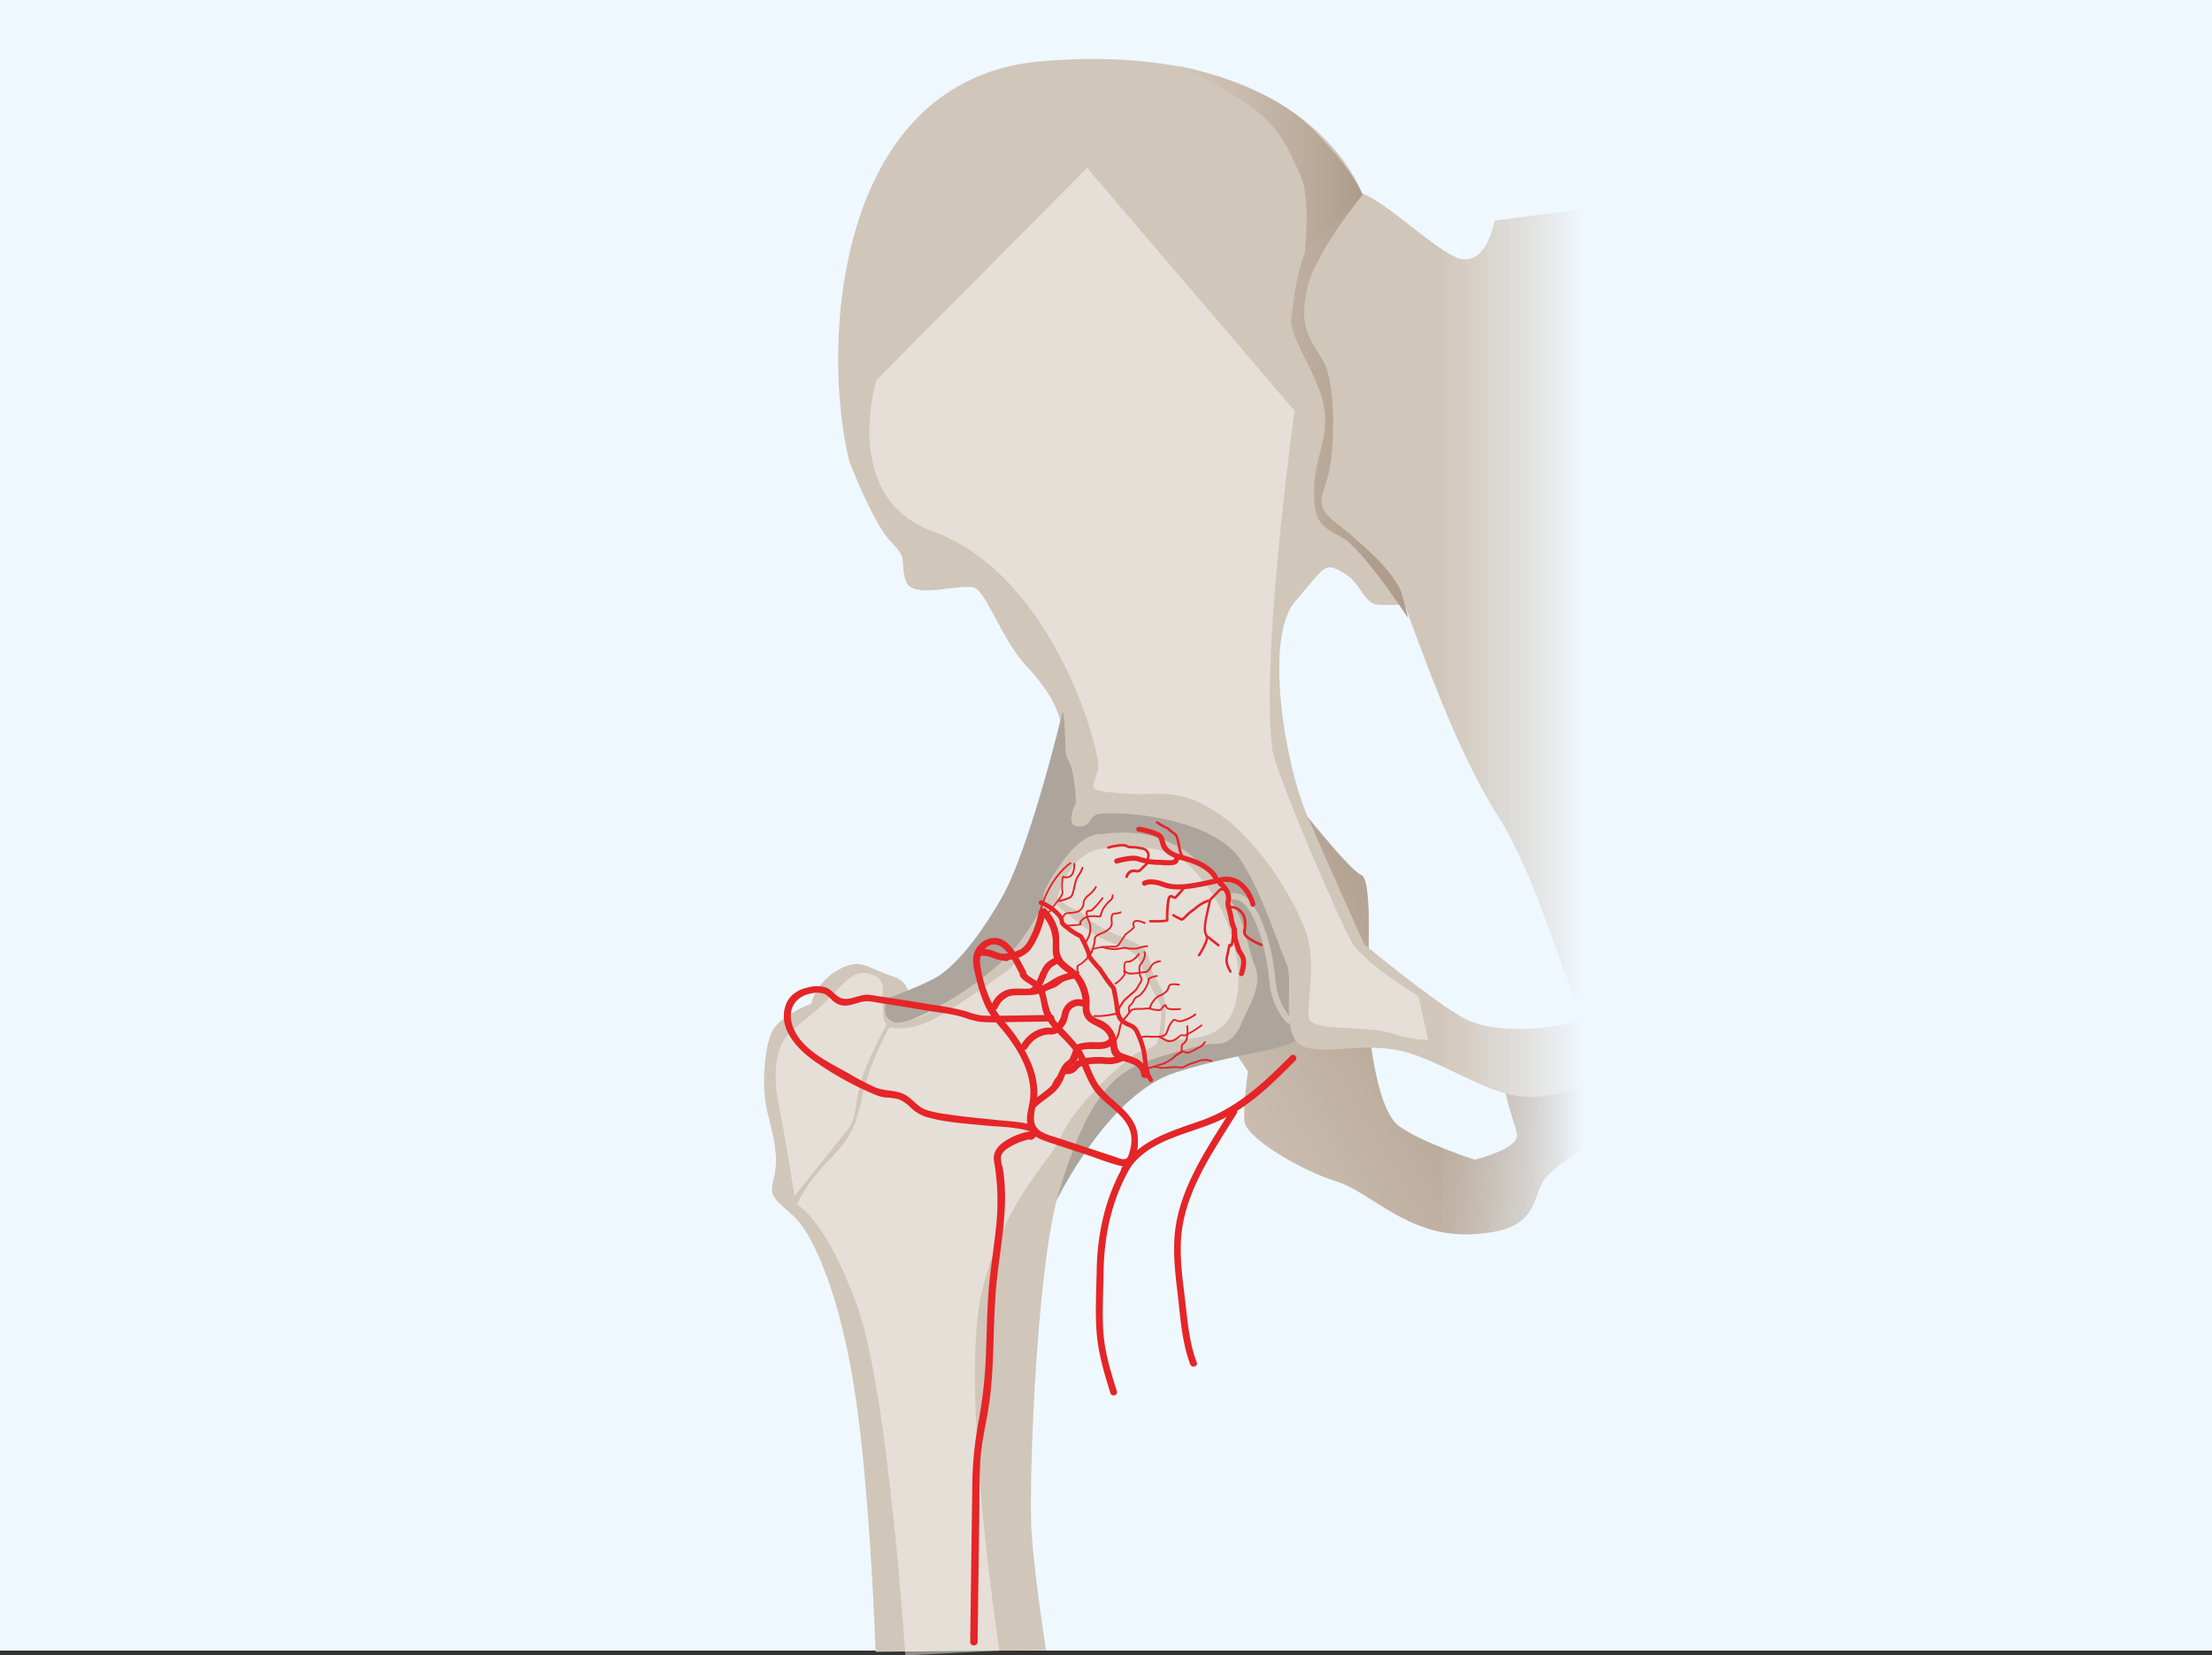 <?xml version="1.0" encoding="UTF-8"?>
<svg xmlns="http://www.w3.org/2000/svg" xmlns:xlink="http://www.w3.org/1999/xlink" viewBox="0 0 569.72 426.49">
  <rect x="0" y="0" width="569.72" height="426.49" fill="#333333" stroke="none"/>
  <defs>
    <style>.cls-1{fill:#eff8ff;}.cls-2{fill:url(#Unbenannter_Verlauf_25);}.cls-3{fill:#ada59c;}.cls-4{fill:#d1c6ba;}.cls-5{fill:url(#Unbenannter_Verlauf_25-2);}.cls-6{fill:url(#Unbenannter_Verlauf_25-3);}.cls-7{fill:#fff;opacity:0.44;}.cls-8{fill:url(#Unbenannter_Verlauf_18);}.cls-9{fill:#e52528;}</style>
    <linearGradient id="Unbenannter_Verlauf_25" x1="292.97" y1="301.78" x2="380.04" y2="250.61" gradientUnits="userSpaceOnUse">
      <stop offset="0" stop-color="#d1c6ba"></stop>
      <stop offset="0.3" stop-color="#cabdb0"></stop>
      <stop offset="0.79" stop-color="#b7a797"></stop>
      <stop offset="0.97" stop-color="#af9d8c"></stop>
    </linearGradient>
    <linearGradient id="Unbenannter_Verlauf_25-2" x1="303.4" y1="42.89" x2="350.94" y2="42.89" xlink:href="#Unbenannter_Verlauf_25"></linearGradient>
    <linearGradient id="Unbenannter_Verlauf_25-3" x1="299.33" y1="104.72" x2="355.48" y2="104.72" xlink:href="#Unbenannter_Verlauf_25"></linearGradient>
    <linearGradient id="Unbenannter_Verlauf_18" x1="367.29" y1="222.08" x2="503.13" y2="222.08" gradientUnits="userSpaceOnUse">
      <stop offset="0" stop-color="#eff8ff" stop-opacity="0"></stop>
      <stop offset="0.03" stop-color="#eff8ff" stop-opacity="0.04"></stop>
      <stop offset="0.07" stop-color="#eff8ff" stop-opacity="0.14"></stop>
      <stop offset="0.12" stop-color="#eff8ff" stop-opacity="0.3"></stop>
      <stop offset="0.19" stop-color="#eff8ff" stop-opacity="0.53"></stop>
      <stop offset="0.26" stop-color="#eff8ff" stop-opacity="0.82"></stop>
      <stop offset="0.3" stop-color="#eff8ff"></stop>
    </linearGradient>
  </defs>
  <g id="Ebene_2" data-name="Ebene 2">
    <g id="Ebene_1-2" data-name="Ebene 1">
      <rect class="cls-1" x="72.24" y="-72.24" width="425.24" height="569.72" transform="translate(497.48 -72.24) rotate(90)"></rect>
      <path class="cls-2" d="M333.85,206.8s13.67,17.4,16.78,18.64,1.55,24.86,1.55,32,2.18,28.27,8.08,32.62,19.58,8.71,19.58,8.71,11.5-2.8,10.88-6.53-5.29-13.67-2.18-17.09,24.24-7.77,26.72-4.66,1.56,13.36.31,18-16.15,11.19-18.64,16.78S394.75,317.42,378.6,318s-25.48-10.87-34.5-13.67-23.3-11.19-23.61-15.54.93-12.74.93-12.74l-5.59-8.39Z"></path>
      <path class="cls-3" d="M265.49,220.78s62.15,44.11,48.89,47.49-13.67-2.53-24,5.49-18.23,23.65-18.23,29.56v5.92s13.26-27.45,30.66-32.95,29-5.49,32.31-9.29-18.95-81.33-18.95-81.33l-38.84-3.11Z"></path>
      <path class="cls-4" d="M418.47,121.45l-1.24-68.78-32.32,4.15s-1.65,10.77-8.28,9.94-26.1-22-29.83-16.57-12,14.08-13.67,22.37S331.47,90.79,335.61,97s2.49,15.32,2.07,24.85-.83,15.75,5.39,19.06,15.74,7.05,19.47,17,12.85,36,23.2,52.2S403.14,254,406,257.34c2.07,2.37,8.76,2.2,12.43,1.91Z"></path>
      <path class="cls-4" d="M273.26,223.89s-10.57,21.85-25.48,31.8-14.09,6.21-14.09,6.21,2.9-8.28-3.73-10.36-8.28-5-14.08-1.65a14.85,14.85,0,0,0-7,8.7s-8.7,3.31-10.36,7.87-2.48,13.67-.82,20.3,2.9,11.6,1.65,16.57-.41,5,5,9.95,12.43,21.54,16.16,47.64,5,64.63,5,64.63l43.92-.41s-2.9-18.23-3.73-30.24,1.25-68.78,7.05-87.84,11.6-29.83,22.37-33.56a138.75,138.75,0,0,1,19.37-5.23S307.44,258.17,300,254s-7.25-5.18-18-9.32S273.26,223.89,273.26,223.89Z"></path>
      <path class="cls-4" d="M350.94,50.19S337.58,9.83,268.08,15.8c-53,4.56-56.76,73.33-49.3,103.16,0,0,6.21,16.16,10.77,20.72s2.07,4.56,3.73,9.94,15.33,0,18.23,2.07,7,13.68,12.84,19.89,9.11,12,9.53,18.65,2,4.66,2.8,11.29.2,5.8.2,5.8-2.61,5.42.73,5.59c4.14.21,2.07-3.11,6.42-3.32,11.36-.54,30,2.9,35.84,12.43s9.42,21.7,11.49,26.26-2,19.42,4.67,21.49,17.4-2.07,28.58,2.08,20.3,10.77,29.42,10.77,22.37-5.8,22.37-5.8l-.83-11.19s-2.9-4.14-9.11-2.49-21.13,3.73-29.42-.82-25.68-19.06-25.68-19.06-8.29-18.23-14.51-32.73-11.18-46.41-3.31-55.52S341,144.65,346,147.55s5,8.29,9.53,8.29H363s-8.29-10.36-14.09-15.75-9.94-3.73-9.12-12.84,2.9-14.5,0-26.93-8.7-12-6.62-22.79,7.45-17,12.42-21.54S350.94,50.19,350.94,50.19Z"></path>
      <path class="cls-5" d="M335.72,68.83s2.17-17.09-.63-23.3-4.66-11.19-10.87-16.47S303.4,16.94,303.4,16.94s22.68,4.35,34.18,15.85,13.36,17.4,13.36,17.4Z"></path>
      <path class="cls-6" d="M350.94,50.19s-12.12,14.6-14.29,24.24.62,12.74,4,18.33,3.1,20.51,1.86,27.65-4.66,9.33,1.24,14,15.85,13,17.41,18.95l1.55,5.91s-11.81-18-17.09-20.82-7.46-3.84-7.15-12.64,4-13.15,2.49-21.23-8.91-17.72-8.39-22.38,1.86-17.71,6.21-20.82S350.94,50.19,350.94,50.19Z"></path>
      <path class="cls-3" d="M228.68,257.16s-2.48,4.65,1.52,6.19,23.44-9.68,31.56-19.57,13.38-24.62,13.12-34.72-.61-28.17-1.31-25.26-8.7,35.65-15.67,47.66-12,16.88-15.31,19.39S228.68,257.16,228.68,257.16Z"></path>
      <path class="cls-4" d="M283.82,214.88s-4.56-1-10.51,7.56-6,9.68-1.83,19,18.44,10.24,25.44,15.45,7,10.26,13.31,11.75,8.34-2.13,9.74-5.49,5.28-9.14,3.32-14.08c-2.89-7.26-1.88-11.79-8.54-20.2-7.08-8.93-10.34-10.82-16.63-13.05S283.82,214.88,283.82,214.88Z"></path>
      <path class="cls-4" d="M331.88,263.86c-.17-.15-4.3-3.72-4.94-11.11-.57-6.57-2.73-15.47-6.13-19.49-2.88-3.39-7-.32-7.13-.19l-1-1.27c1.87-1.45,6.24-3.23,9.33.43,3.65,4.3,5.9,13.34,6.51,20.38.58,6.7,4.34,10,4.38,10Z"></path>
      <path class="cls-7" d="M272.33,231.35s2.79-11.81,11.8-12.74,16.78-.31,21.44,3.72a41.16,41.16,0,0,1,11.5,18.34c1.87,6.83,2.49,11.5,1.24,17.4s-5,8.08-9,9-9.63,1.24-9.63,0,1.55-8.7-.93-13-1.87-3.73-2.8-7.15-3.42-4-9.32-6.52-8.39-5.91-9.94-6.22S272.33,231.35,272.33,231.35Z"></path>
      <path class="cls-7" d="M271.5,232.59s-6.43,13.46-12.23,17.61-14.5,10.36-20.3,13.05-9.84,1.34-9.84,1.34-5.28,9-7.14,18.34-5,12.43-9.33,16.78a46.85,46.85,0,0,0-7.45,10.56s7.45,3.73,15.53,26.1,12.43,90.12,12.43,90.12l24.24-1.25s-10.56-69-4.35-93.22,17.4-32.31,20.51-39.77,17.61-20.72,20.09-21.34a13,13,0,0,0,4.35-2.07s2.07-8.08.42-11a65.65,65.65,0,0,1-5-10.36c-.83-2.69-6.22-3.93-10.16-6S271.5,232.59,271.5,232.59Z"></path>
      <path class="cls-7" d="M204.59,307.79S202.1,292,200.65,285s-1.45-15.12,2.9-19.06,6.63-5.18,10.56-9.32,6.22-7,10.36-5.59,2.64,4.71,2.8,6.57.15,4.82.62,5.6l.47.77s-6.06,10.88-7.15,16.63-.93,8.08-3.11,10.72-13.67,17.09-13.67,17.09Z"></path>
      <path class="cls-7" d="M225.72,97.94s-9.3,30.29,14.5,38.94c31.9,11.6,43.58,58.37,42.67,61.32-1.66,5.39-3.31,5.39,6.21,6.22s13.68-2.08,24.45,5,19.89,22.37,22.79,30.66,0,19.05.83,22.37,14.5,1.66,21.13,3.73,9.52,1.66,9.52,1.66l-2.48-11.19s-13.67-8.29-17-13.67-20.08-44.64-20.71-50.14c-2.9-25.27,5.8-87,5.8-87L280,43.25Z"></path>
      <rect class="cls-8" x="371.32" y="38.49" width="135.84" height="367.17"></rect>
      <path class="cls-9" d="M322.73,233.64a.64.64,0,0,1-.63-.48c-.08-.29-1.91-7-7.5-5.81l-1.17.25c-5.77,1.26-10.33,2.25-13.92.91-3.15-1.18-4.34-.43-4.35-.42a.66.66,0,0,1-.9-.16.63.63,0,0,1,.12-.88c.17-.13,1.72-1.2,5.59.24,3.22,1.21,7.62.25,13.18-1l1.17-.25c5.45-1.18,8.29,3.9,9,6.75a.64.64,0,0,1-.46.79Z"></path>
      <path class="cls-9" d="M319.75,251.46a.52.52,0,0,1-.21,0,.64.64,0,0,1-.4-.82c.35-1,.75-2.94.36-3.75a7.61,7.61,0,0,0-.89-1.54l-.14-.25-1-3.22-.19-2.4a10.46,10.46,0,0,1-.83-2.81,16.68,16.68,0,0,0-.47-2.08,7.7,7.7,0,0,1-.36-1.73,3.84,3.84,0,0,1,.07-.69,3.76,3.76,0,0,0-.06-1.72,4.77,4.77,0,0,0-1.73-2.32.65.65,0,0,1,.76-1.06,6.14,6.14,0,0,1,2.24,3.11,4.94,4.94,0,0,1,.07,2.22,2.24,2.24,0,0,0-.05.46,8.31,8.31,0,0,0,.31,1.39,15.56,15.56,0,0,1,.51,2.27,9.66,9.66,0,0,0,.76,2.51l.07.24.16,2.37.93,3a9.69,9.69,0,0,1,1,1.72c.76,1.56-.19,4.42-.3,4.74A.64.64,0,0,1,319.75,251.46Z"></path>
      <path class="cls-9" d="M308.84,246.38a.31.31,0,0,1-.18,0,.32.32,0,0,1-.1-.44c1.15-1.81,2.23-4.08,2-4.61a3.92,3.92,0,0,1-.53-2.18,15.64,15.64,0,0,1,.34-2.79c.16-.67,1-4.53,1-4.57l0-.09,2.81-2.89h1.13a.33.33,0,0,1,.32.33.32.32,0,0,1-.32.32h-.86L311.94,232c-.12.61-.82,3.88-1,4.5a15,15,0,0,0-.32,2.64,3.39,3.39,0,0,0,.46,1.9c.55,1.12-1.57,4.56-2,5.23A.32.32,0,0,1,308.84,246.38Z"></path>
      <path class="cls-9" d="M313.8,243.84a.4.4,0,0,1-.21-.07l-3-2.38a.31.31,0,0,1-.05-.45.33.33,0,0,1,.45-.06l3,2.38a.33.33,0,0,1,.05.46A.32.32,0,0,1,313.8,243.84Z"></path>
      <path class="cls-9" d="M313.13,227a.66.66,0,0,1-.62-.46c0-.07-1.11-3.1-7.81-4.82-5.06-1.3-5.62-3.33-6-4.81-.21-.76-.33-1.1-.85-1.33a19.57,19.57,0,0,0-4.62-1.31.65.65,0,0,1,.18-1.29,21.54,21.54,0,0,1,5,1.41,2.83,2.83,0,0,1,1.57,2.17c.36,1.31.77,2.79,5.11,3.9,7.55,1.94,8.68,5.56,8.73,5.71a.65.65,0,0,1-.44.81Z"></path>
      <path class="cls-9" d="M301,222.93c-.6,0-1.31,0-2.12-.11l-.48,0a17.84,17.84,0,0,1-5.4-.91c-.92-.41-3.66.11-5.17.55A.66.66,0,0,1,287,222a.65.65,0,0,1,.45-.8c.45-.13,4.41-1.23,6.07-.48a16.35,16.35,0,0,0,4.86.79l.59,0c2.4.21,3.14.08,3.33-.06a2,2,0,0,1,1.16-1.3.64.64,0,0,1,.82.4.65.65,0,0,1-.4.83h0a1.26,1.26,0,0,0-.43.64C303.22,222.7,302.4,222.93,301,222.93Z"></path>
      <path class="cls-9" d="M304.37,237.22c-.08,0-.33,0-2.31-1.15a.32.32,0,1,1,.32-.56,17.62,17.62,0,0,0,2,1.06,11.61,11.61,0,0,0,1.22-1.16,11.86,11.86,0,0,1,1.48-1.21c.42-.32.86-.64,1.19-.94a11.71,11.71,0,0,1,2.74-1.5.31.31,0,0,1,.42.18.32.32,0,0,1-.18.42,12,12,0,0,0-2.55,1.38c-.35.32-.8.65-1.23,1a12.9,12.9,0,0,0-1.4,1.13C305.18,236.78,304.74,237.22,304.37,237.22Z"></path>
      <path class="cls-9" d="M316.94,250.63a.33.33,0,0,1-.28-.16,8.91,8.91,0,0,1-1-2.32,4.91,4.91,0,0,1,.16-2.22c.07-.34.15-.76.25-1.29.23-1.2.34-1.47.62-1.54a.37.37,0,0,1,.3.06,30,30,0,0,0,.32-3.48.31.31,0,0,1,.34-.31.32.32,0,0,1,.31.34c-.17,3.8-.51,4.06-.62,4.15a.44.44,0,0,1-.45.06c0,.17-.1.43-.18.84s-.19,1-.26,1.3a4.34,4.34,0,0,0-.15,2,8.16,8.16,0,0,0,.87,2.1.32.32,0,0,1-.12.44A.33.33,0,0,1,316.94,250.63Z"></path>
      <path class="cls-9" d="M324.88,243.75a.25.25,0,0,1-.12,0,17.08,17.08,0,0,1-3.63-2,2.11,2.11,0,0,1-.87-2.48,6.15,6.15,0,0,0-.08-2.71,3.41,3.41,0,0,0-3.31-2.55.34.34,0,0,1-.34-.32.32.32,0,0,1,.32-.33,4.08,4.08,0,0,1,4,3,6.74,6.74,0,0,1,.09,3c-.14.86-.2,1.26.61,1.86a16.26,16.26,0,0,0,3.48,1.9.33.33,0,0,1,.19.42A.32.32,0,0,1,324.88,243.75Z"></path>
      <path class="cls-9" d="M297.65,237.66l-1.39,0a.32.32,0,0,1-.32-.33.34.34,0,0,1,.33-.32h0a26.55,26.55,0,0,0,4-.12v-.37a35.7,35.7,0,0,1,.22-3.88c.12-1.2.35-1.8.75-2a1,1,0,0,1,1,.15l.32.14c.56-.58,2-2.18,2-2.19a.32.32,0,0,1,.49.42c-.06.07-1.42,1.63-2,2.22-.37.38-.82.13-1.1,0s-.33-.18-.39-.15-.27.21-.4,1.5a34.67,34.67,0,0,0-.22,3.82,2.62,2.62,0,0,1,0,.64C300.83,237.38,300.76,237.66,297.65,237.66Z"></path>
      <path class="cls-9" d="M295.61,221.52a.35.35,0,0,1-.14,0,.32.32,0,0,1-.16-.42,1.51,1.51,0,0,0-1.27-2.19,11.36,11.36,0,0,0-2.45-.33,3.18,3.18,0,0,1-1.69-.38c-.64-.38-3,.08-4.29.46a.33.33,0,1,1-.18-.63c.37-.11,3.72-1,4.8-.39a2.67,2.67,0,0,0,1.39.3,11.77,11.77,0,0,1,2.58.34,2.15,2.15,0,0,1,1.7,3.08A.31.31,0,0,1,295.61,221.52Z"></path>
      <path class="cls-9" d="M290.15,226.19h-.09a.32.32,0,0,1-.22-.4c0-.07.49-1.67,1.86-1.77a3.83,3.83,0,0,1,1,.05c.4.05.54.07,1-.37a12.13,12.13,0,0,1,1.19-1.14l.7-.8a.31.31,0,0,1,.45,0,.32.32,0,0,1,0,.46l-.74.84s-.38.31-1.17,1.12a1.47,1.47,0,0,1-1.53.56,4,4,0,0,0-.83,0c-.91.07-1.28,1.28-1.28,1.29A.32.32,0,0,1,290.15,226.19Z"></path>
      <path class="cls-9" d="M305,221.14a.72.72,0,0,1-.28,0c-.55-.22-1-1.11-1.28-2.72-.56-3-.7-3.08-1.6-3.69a5.92,5.92,0,0,1-.91-.75,1.47,1.47,0,0,0-.59-.4,24.66,24.66,0,0,1-2.46-1.39.33.33,0,1,1,.35-.55,24.25,24.25,0,0,0,2.34,1.33,2,2,0,0,1,.81.55,5.87,5.87,0,0,0,.83.67c1.11.76,1.29,1,1.87,4.11.34,1.8.74,2.16.86,2.22a.36.36,0,0,1,.42.57A.62.62,0,0,1,305,221.14Z"></path>
      <path class="cls-9" d="M259.09,247.63a5,5,0,0,1-1.88-.71c-1.84-.91-3.57-1.53-3.58-1.54a.23.23,0,1,1,.15-.44,34.5,34.5,0,0,1,3.63,1.56c1.81.9,1.83.88,2.6-.09a1.75,1.75,0,0,1,1.49-.66,3.13,3.13,0,0,0,2-.77l.5-.39c1.22-.92,1.55-1.16,3.6-9.43,2.3-9.31,8-13,8-13a.23.23,0,1,1,.25.39c-.05,0-5.57,3.65-7.83,12.76-2.08,8.43-2.44,8.7-3.77,9.7l-.49.37a3.49,3.49,0,0,1-2.27.87,1.33,1.33,0,0,0-1.15.49C259.87,247.34,259.55,247.63,259.09,247.63Z"></path>
      <path class="cls-9" d="M270,236.69a.23.23,0,0,1-.22-.15c-.41-1-.45-1.35.1-1.64a1.74,1.74,0,0,0,.79-.74,11.41,11.41,0,0,1,1-1.42,16.6,16.6,0,0,0,1.15-1.54c.68-1,.67-1.06.6-1.61a10.31,10.31,0,0,1-.06-2c.07-1.32.1-1.7.33-1.88a.6.6,0,0,1,.52,0,1.77,1.77,0,0,0,1,0c1.39-.4,1.27-3.15,1.27-3.18a.23.23,0,0,1,.23-.24h0a.23.23,0,0,1,.23.22c0,.13.13,3.14-1.61,3.65a2.24,2.24,0,0,1-1.29,0,.5.5,0,0,0-.16,0,14.44,14.44,0,0,0-.11,1.51,9.51,9.51,0,0,0,.06,1.92c.08.7.05.85-.68,1.93A18,18,0,0,1,272,233a11,11,0,0,0-1,1.36,2.16,2.16,0,0,1-1,.92c-.2.1-.23.12.13,1.05a.25.25,0,0,1-.14.31Z"></path>
      <path class="cls-9" d="M272.74,232.34a.24.24,0,0,1-.23-.19.22.22,0,0,1,.18-.27,15.38,15.38,0,0,0,2.55-.76c.71-.33.85-.94,1.18-2.39.07-.35.16-.74.27-1.19a5.66,5.66,0,0,1,.94-2.2,7.5,7.5,0,0,0,.95-1.86.23.23,0,0,1,.44.16,7.93,7.93,0,0,1-1,2,5.09,5.09,0,0,0-.87,2.06c-.11.44-.2.83-.28,1.17-.34,1.52-.51,2.29-1.44,2.71a15.08,15.08,0,0,1-2.65.8Z"></path>
      <path class="cls-9" d="M273.89,236.38h-.07a.24.24,0,0,1-.15-.3c.36-1,1.08-1.06,1.91-1.11a7.36,7.36,0,0,0,1.15-.13,2.24,2.24,0,0,0,2.12-2.28,3.34,3.34,0,0,1,1.46-2.15,7.81,7.81,0,0,0,1.74-2,.23.23,0,0,1,.32-.09.23.23,0,0,1,.09.32,8.07,8.07,0,0,1-1.84,2.1c-.69.61-1.23,1.09-1.3,1.84a2.71,2.71,0,0,1-2.49,2.7,7.36,7.36,0,0,1-1.22.14c-.8,0-1.24.07-1.5.79A.22.22,0,0,1,273.89,236.38Z"></path>
      <path class="cls-9" d="M279.81,242.75h-.06a.23.23,0,0,1-.17-.28,2.73,2.73,0,0,1,.31-.69,4.85,4.85,0,0,0,.69-2.52,4,4,0,0,0-.4-1.95,5.61,5.61,0,0,1-.46-1.42c-.12-.63-.09-1,.1-1.24a.85.85,0,0,1,.72-.24,2.1,2.1,0,0,0,.36,0,18.73,18.73,0,0,0,2.9-3.19.24.24,0,0,1,.37.29c-.59.75-2.55,3.19-3.15,3.35a2.69,2.69,0,0,1-.47.05c-.2,0-.32,0-.37.07s-.12.22,0,.85a5.16,5.16,0,0,0,.42,1.31,4.44,4.44,0,0,1,.45,2.15,5.26,5.26,0,0,1-.75,2.74,3.14,3.14,0,0,0-.27.58A.22.22,0,0,1,279.81,242.75Z"></path>
      <path class="cls-9" d="M274.76,238.71a.23.23,0,0,1-.24-.23.24.24,0,0,1,.24-.24s.74,0,2.57-.15L278,238c-.05-.3,0-.68.65-1.28,1.14-1.1,2.89-.95,3.93-.85a2.86,2.86,0,0,0,.63,0s.06-.08.12-.32a5.81,5.81,0,0,1,1.21-2.39,8.28,8.28,0,0,1,1.25-1.34c.34-.3.43-.37.58-1.21a.23.23,0,0,1,.28-.18.22.22,0,0,1,.18.27c-.17,1-.32,1.11-.73,1.48a7.13,7.13,0,0,0-1.19,1.26,5.4,5.4,0,0,0-1.12,2.22c-.08.3-.14.55-.42.66a2.4,2.4,0,0,1-.83,0c-1-.09-2.57-.24-3.56.72-.61.6-.54.82-.5.92a.35.35,0,0,1,0,.31c-.1.15-.21.16-1.07.23C275.51,238.71,274.79,238.71,274.76,238.71Z"></path>
      <path class="cls-9" d="M280.24,246.64a.2.2,0,0,1-.16-.07.23.23,0,0,1,0-.33,5.86,5.86,0,0,0,1.1-1.77c.06-.22.13-.4.19-.58a5.15,5.15,0,0,0,.37-2c0-.84,1-1.27,2-1.72a4.83,4.83,0,0,0,1.93-1.22,1.7,1.7,0,0,0,.41-1.51,5.34,5.34,0,0,1,0-1.17c.11-1.07.66-1.11,1.25-1.16a3.09,3.09,0,0,0,1.19-.27.23.23,0,0,1,.31.11.23.23,0,0,1-.11.31,3.65,3.65,0,0,1-1.35.32c-.56,0-.75.06-.82.74a4.51,4.51,0,0,0,0,1.07,2.18,2.18,0,0,1-.5,1.83,5,5,0,0,1-2.12,1.37c-.89.4-1.73.77-1.73,1.3a5.47,5.47,0,0,1-.4,2.14c-.06.18-.12.36-.18.57a6.16,6.16,0,0,1-1.21,1.95A.25.25,0,0,1,280.24,246.64Z"></path>
      <path class="cls-9" d="M281.39,244.77a.22.22,0,0,1-.22-.16.24.24,0,0,1,.15-.3,17.37,17.37,0,0,1,4.54-.63c1.86,0,1.86,0,2.4-.88.15-.23.33-.52.58-.88s.54-.8.65-1a1.5,1.5,0,0,1,.51-.55c.16-.12.43-.31.91-.7s.87-.74.89-.84l0-.08a1.3,1.3,0,0,1-.07-1,.86.86,0,0,1,.48-.61c.87-.42,2.54.36,2.73.45a.24.24,0,0,1,.11.32.23.23,0,0,1-.31.11c-.46-.22-1.76-.73-2.33-.46a.41.41,0,0,0-.22.3.85.85,0,0,0,0,.66c.2.43.06.64-1,1.49-.48.39-.75.59-.92.71a.93.93,0,0,0-.39.42c-.12.18-.3.48-.66,1-.25.35-.43.63-.57.86-.68,1.1-.8,1.1-2.8,1.1a16.71,16.71,0,0,0-4.4.61Z"></path>
      <path class="cls-9" d="M287,244.75a9,9,0,0,1-3.28-.62.23.23,0,0,1-.12-.31.23.23,0,0,1,.3-.12,8.6,8.6,0,0,0,4.48.45c1.37-.26,1.5-.24,1.77-.14a4.09,4.09,0,0,0,1.45.14,4.15,4.15,0,0,0,1.82-.21,7.91,7.91,0,0,1,2.05-.41.22.22,0,0,1,.26.2.24.24,0,0,1-.21.26,7.86,7.86,0,0,0-1.94.39,4.56,4.56,0,0,1-2,.24,4.49,4.49,0,0,1-1.61-.17c-.15-.06-.22-.08-1.52.16A7.68,7.68,0,0,1,287,244.75Z"></path>
      <path class="cls-9" d="M291.25,251.07a1.71,1.71,0,0,1-.74-.11,7.25,7.25,0,0,0-1.11-.45.23.23,0,0,1-.16-.28.24.24,0,0,1,.29-.17,6.76,6.76,0,0,1,1.2.49,11.36,11.36,0,0,0,3-.21c.55-.07,1-.13,1.18-.13.45,0,.82-.39,1.38-1.43a3.39,3.39,0,0,1,2.49-1.37.23.23,0,0,1,.25.21.24.24,0,0,1-.21.26s-1.61.16-2.12,1.12-1,1.68-1.79,1.68c-.17,0-.61.06-1.11.13A21.1,21.1,0,0,1,291.25,251.07Z"></path>
      <path class="cls-9" d="M287.3,253.63a.24.24,0,0,1-.11-.44,6.56,6.56,0,0,0,1.94-1.79,1.35,1.35,0,0,0,.33-1.34,4.29,4.29,0,0,1-.08-1.35c.09-1,.47-1.12,1-1.16a2.08,2.08,0,0,0,1.22-.41,5,5,0,0,0,1.51-1.46.22.22,0,0,1,.31-.11.23.23,0,0,1,.11.31,5,5,0,0,1-1.66,1.64,2.54,2.54,0,0,1-1.46.5c-.43,0-.54,0-.61.73a3.71,3.71,0,0,0,.08,1.21,1.79,1.79,0,0,1-.41,1.7,6.64,6.64,0,0,1-2.1,1.94A.2.2,0,0,1,287.3,253.63Z"></path>
      <path class="cls-9" d="M282.69,262h-.87a.24.24,0,0,1,0-.47h.35a17.1,17.1,0,0,0,4.08-.39c1.65-.3,1.64-.39,1.63-.64a2,2,0,0,1,.46-1.44c.32-.46.49-.73.61-.93.33-.53.36-.55,1.8-1.83.38-.34.67-.59.9-.78a4.26,4.26,0,0,0,1.26-1.47c.1-.18.23-.39.39-.65.61-1,.57-1.07.4-1.37a3.72,3.72,0,0,1-.43-1.68c-.1-1.5.06-1.76.43-2.19a4.14,4.14,0,0,0,.6-.95c.62-1.34.27-1.76.26-1.76a.25.25,0,0,1,0-.33.23.23,0,0,1,.32,0c.06.06.61.63-.16,2.29a4.66,4.66,0,0,1-.67,1.06c-.29.34-.41.48-.32,1.86a3.07,3.07,0,0,0,.38,1.49c.27.5.26.73-.42,1.83l-.39.65A4.48,4.48,0,0,1,292,255.9c-.23.19-.52.44-.9.78-1.42,1.26-1.42,1.26-1.71,1.73-.13.2-.3.48-.63.95a1.58,1.58,0,0,0-.37,1.14c0,.66-.23.81-2,1.13A20.42,20.42,0,0,1,282.69,262Z"></path>
      <path class="cls-9" d="M256.44,258.76l-.12,0a.24.24,0,0,1-.07-.33c.07-.13.24-.22.56-.39a10.34,10.34,0,0,0,2.57-1.83c.95-.93,1.22-.94,1.84-.72a3.57,3.57,0,0,0,1.76.19c.71-.07,1.23-.09,1.68-.11a14.74,14.74,0,0,0,4.19-.74c2.7-.76,2.72-.77,3.84-1.66l.92-.71a4,4,0,0,1,2.26-1.1,2.08,2.08,0,0,0,1.07-.39c.18-.11.4-.25.52-.34a1.07,1.07,0,0,1-.19-.89c0-.19,0-.34,0-.46,0-.57.11-.63.69-.95l.53-.31a11.15,11.15,0,0,0,2.59-3,.23.23,0,0,1,.4.24,11.31,11.31,0,0,1-2.75,3.11l-.54.32c-.43.23-.43.23-.45.57,0,.13,0,.29,0,.49-.05.39.06.5.14.58a.37.37,0,0,1,.13.3c0,.2-.19.3-.81.69a2.67,2.67,0,0,1-1.27.46c-.4,0-.82.09-2,1l-.91.71c-1.19.94-1.27,1-4,1.74a15.35,15.35,0,0,1-4.3.76c-.45,0-1,0-1.65.1a4,4,0,0,1-2-.21c-.42-.15-.53-.19-1.35.61a10.75,10.75,0,0,1-2.68,1.92,2.3,2.3,0,0,0-.39.23A.23.23,0,0,1,256.44,258.76Z"></path>
      <path class="cls-9" d="M266.32,255.88a.22.22,0,0,1-.22-.16.24.24,0,0,1,.15-.3s1-.42,1.35-3.22c.21-1.71.34-1.91.9-2.08.27-.09.68-.23,1.39-1.14a3.77,3.77,0,0,1,2.24-1.69,1.08,1.08,0,0,1,.76.17.24.24,0,0,1-.3.37s-.81-.54-2.33,1.43a3,3,0,0,1-1.62,1.3c-.29.1-.38.13-.57,1.7-.37,3.08-1.54,3.57-1.67,3.61Z"></path>
      <path class="cls-9" d="M290.84,260.93a.24.24,0,0,1-.24-.21l-.07-.86a1.29,1.29,0,0,1,.53-1.14,2.94,2.94,0,0,0,.71-1,2,2,0,0,1,1.11-1.18,2.33,2.33,0,0,0,.68-.45,6.72,6.72,0,0,0,1.61-2.26,2.65,2.65,0,0,0,.41-1.4v-.13c0-.15,0-.58,2.27-1.09a.24.24,0,1,1,.1.46,5.64,5.64,0,0,0-1.92.68l0,.07a3.1,3.1,0,0,1-.46,1.61,7.11,7.11,0,0,1-1.71,2.4,2.88,2.88,0,0,1-.8.54,1.48,1.48,0,0,0-.87.94,3.43,3.43,0,0,1-.82,1.13c-.27.27-.42.42-.39.77l.07.86a.23.23,0,0,1-.21.25Z"></path>
      <path class="cls-9" d="M296.17,259.92h0a.23.23,0,0,1-.23-.23c0-.07,0-.74,1.13-2.17a3.76,3.76,0,0,1,1.71-1.3,3.73,3.73,0,0,0,1.2-.74,2,2,0,0,0,.76-1.14,1.45,1.45,0,0,1,.3-.62c.49-.63,2.31-.31,2.67-.25a.24.24,0,0,1-.08.47c-.76-.15-2-.23-2.23.07a1,1,0,0,0-.2.45,2.55,2.55,0,0,1-.9,1.36,4.3,4.3,0,0,1-1.33.83,3.26,3.26,0,0,0-1.53,1.16,4.15,4.15,0,0,0-1,1.88A.24.24,0,0,1,296.17,259.92Z"></path>
      <path class="cls-9" d="M266.61,285a.28.28,0,0,1-.13,0,.23.23,0,0,1-.06-.33c.1-.14,2.42-3.47,3.61-4.11a3.1,3.1,0,0,0,1.07-1.42,6.26,6.26,0,0,1,1.78-2.37,7.48,7.48,0,0,0,1.81-1.62A24.85,24.85,0,0,1,276.8,270c.71-1,1.7-1,3-.91a11.5,11.5,0,0,0,2.53-.05c.85-.12,1.43-.17,1.9-.22a4.84,4.84,0,0,0,2.42-.68c.93-.5,1.22-1.87,1.47-3.07a5.49,5.49,0,0,1,.54-1.75,17.78,17.78,0,0,1,1.32-1.7c.39-.47.76-.91,1-1.25.42-.65,1.45-.66,2.54-.68.44,0,.89,0,1.31-.05a4,4,0,0,1,1.73.08,9.76,9.76,0,0,0,1.21.23c1,.14,1.1,0,1.29-.3a2.21,2.21,0,0,1,.47-.58c.31-.26.48-.41.67-.36s.22.19.27.32a1.74,1.74,0,0,0,.26.46c.29.36,2,.35,3.18.23a.22.22,0,0,1,.26.21.23.23,0,0,1-.21.25c-.5.06-3,.29-3.59-.39a2.24,2.24,0,0,1-.32-.54l-.21.18a1.7,1.7,0,0,0-.38.47c-.3.47-.57.68-1.76.52a12.22,12.22,0,0,1-1.25-.24,3.4,3.4,0,0,0-1.57-.07c-.45,0-.91.05-1.35.05-1,0-1.87,0-2.16.46a15.6,15.6,0,0,1-1,1.3,17.61,17.61,0,0,0-1.28,1.65,5.7,5.7,0,0,0-.48,1.59c-.26,1.24-.59,2.79-1.7,3.39a5.2,5.2,0,0,1-2.61.74c-.46,0-1,.1-1.87.22a12.43,12.43,0,0,1-2.63,0c-1.19-.07-2-.11-2.54.7a25.53,25.53,0,0,0-2.06,5.06c-.05.12-.3.57-2,1.83a5.83,5.83,0,0,0-1.65,2.21,3.42,3.42,0,0,1-1.27,1.62c-1.09.59-3.42,3.93-3.45,4A.24.24,0,0,1,266.61,285Z"></path>
      <path class="cls-9" d="M293.36,267.92a.19.19,0,0,1-.14-.05.23.23,0,0,1-.05-.32,2.36,2.36,0,0,1,1.45-.71,7.46,7.46,0,0,1,1.52,0,15.22,15.22,0,0,0,2.74-.05c1.16-.14,1.34-.63,1.65-1.54a7.1,7.1,0,0,1,.86-1.78c.71-1,1-1.12,1.56-.83a1.72,1.72,0,0,0,1.26.19,9.5,9.5,0,0,0,3.5-1.67.23.23,0,0,1,.33.05.23.23,0,0,1,0,.32,9.89,9.89,0,0,1-3.71,1.76,2.18,2.18,0,0,1-1.55-.23c-.29-.15-.37-.19-1,.68a6.35,6.35,0,0,0-.79,1.67c-.33.94-.6,1.68-2,1.84a15.33,15.33,0,0,1-2.82.06,8,8,0,0,0-1.42,0,1.91,1.91,0,0,0-1.16.54A.23.23,0,0,1,293.36,267.92Z"></path>
      <path class="cls-9" d="M301.26,268.48a2.71,2.71,0,0,1-1.39-.43,14.9,14.9,0,0,0-1.33-.69.23.23,0,0,1,.17-.43,10.85,10.85,0,0,1,1.4.71c.72.43,1.55.73,3.13-.52.9-.72,1.16-.74,1.49-.61.13.05.3.11.93-.2a29.49,29.49,0,0,0,3.64-2.3.24.24,0,0,1,.33,0,.25.25,0,0,1-.05.33,29.26,29.26,0,0,1-3.72,2.36c-.75.37-1,.31-1.3.21s-.24-.1-1,.54A3.77,3.77,0,0,1,301.26,268.48Z"></path>
      <path class="cls-9" d="M295.88,275.46a.23.23,0,0,1-.22-.16.24.24,0,0,1,.15-.3s1.9-.62,3.68-1.16a9.7,9.7,0,0,0,3-1.88,7.1,7.1,0,0,1,1.13-.83c.49-.24.49-.28.5-.8,0-.15,0-.33,0-.56,0-.64.15-.77.44-1a2.29,2.29,0,0,0,.61-.62c.55-.77.47-2.95.39-3.73a.24.24,0,0,1,.21-.26.25.25,0,0,1,.26.21c0,.12.28,3-.48,4.05a2.65,2.65,0,0,1-.72.73c-.17.12-.21.15-.25.62,0,.22,0,.39,0,.54a1.06,1.06,0,0,1-.76,1.21,6.7,6.7,0,0,0-1,.77,10.21,10.21,0,0,1-3.18,2c-1.78.53-3.65,1.15-3.67,1.16Z"></path>
      <path class="cls-9" d="M302.52,272.35a.21.21,0,0,1-.2-.11.23.23,0,0,1,.07-.32c.05,0,1.24-.78,1.82-1.1l.08,0c.41-.22.49-.24.84-.06l.36.17c.5.22,1.53-.35,2.51-.9l.61-.33a3.4,3.4,0,0,0,1.48-1.28.23.23,0,0,1,.3-.13.24.24,0,0,1,.13.31,3.64,3.64,0,0,1-1.69,1.51l-.6.33c-1.18.66-2.2,1.23-2.92.92-.18-.07-.3-.14-.39-.18l-.16-.07-.24.12-.09.05c-.56.3-1.78,1.07-1.79,1.08Z"></path>
      <path class="cls-9" d="M299.31,275.34a1.45,1.45,0,0,1-.4,0,9,9,0,0,0-1.46-.23.23.23,0,0,1-.21-.25.22.22,0,0,1,.25-.22,10.9,10.9,0,0,1,1.56.25,8.05,8.05,0,0,0,1.44-.06,17.89,17.89,0,0,1,3.13-.11,2.1,2.1,0,0,0,1.62-.27,9.53,9.53,0,0,1,1.89-.81c1.13-.35,1.5-.49,1.7-.57a3.86,3.86,0,0,1,.69-.18l.16,0a4.78,4.78,0,0,1,2.44.25.23.23,0,1,1-.17.43,4.41,4.41,0,0,0-2.18-.22l-.16,0a3.11,3.11,0,0,0-.62.16c-.2.08-.57.22-1.72.58a8.83,8.83,0,0,0-1.8.77,2.59,2.59,0,0,1-1.89.33,18.05,18.05,0,0,0-3.05.1C300,275.3,299.59,275.34,299.31,275.34Z"></path>
      <path class="cls-9" d="M296.38,278.76a.57.57,0,0,1-.42-.19,6.27,6.27,0,0,1-1-2.07,18.57,18.57,0,0,1-.62-3.41c-.1-.78-.19-1.56-.33-2.26a21.22,21.22,0,0,0-1.45-4.19l-.25-.59a2.82,2.82,0,0,0-1.76-1.49,8.39,8.39,0,0,1-1.82-1.08c-1.26-1-1.44-2.41-1.69-4.32-.1-.73-.2-1.54-.39-2.47l-.19-1c-.16-.84-.16-.84-.45-1.18a21.61,21.61,0,0,1-1.87-2.48c-.81-1.2-1.17-1.76-1.34-2l-.07-.09a8,8,0,0,1-1-1.1c-1.68-2-1.75-2.11-1.82-2.67,0-.06,0-.13,0-.22a27.69,27.69,0,0,0-1.62-3.67c-.3-.62-.3-.62-.72-.83a15.49,15.49,0,0,1-2.64-1.68c-1.8-1.36-2-1.71-2-2.39,0-.17,0-.4-.55-1.15a11.17,11.17,0,0,0-4.49-3.14.58.58,0,0,1-.34-.75.57.57,0,0,1,.74-.34,12.2,12.2,0,0,1,5,3.54,2.85,2.85,0,0,1,.77,1.86c0,.17.28.48,1.56,1.44a14.32,14.32,0,0,0,2.46,1.57c.63.31.81.46,1.25,1.36a24.66,24.66,0,0,1,1.7,3.94,2.55,2.55,0,0,1,.05.32c0,.2,0,.24,1.56,2.07.48.57.68.79.76.86a1.23,1.23,0,0,1,.39.44c.17.26.53.82,1.34,2a20.48,20.48,0,0,0,1.77,2.37c.49.56.52.67.72,1.73l.19,1c.19.95.3,1.79.4,2.53.23,1.77.37,2.84,1.27,3.58a7.24,7.24,0,0,0,1.58.92,4,4,0,0,1,2.34,2.1l.25.59a21.94,21.94,0,0,1,1.51,4.42c.15.72.25,1.53.35,2.34a17.86,17.86,0,0,0,.57,3.18,6.61,6.61,0,0,0,.75,1.67.59.59,0,0,1-.05.81A.6.6,0,0,1,296.38,278.76Z"></path>
      <path class="cls-9" d="M268.11,235.43a10.55,10.55,0,0,1,3.05,7.17c0,1.91-.25,3.83.93,5.47,1.3,1.8,3.51,2.61,4.84,4.43a11.36,11.36,0,0,1,1.95,6.93,4.26,4.26,0,0,0,1.88,4c2.08,1.34,4.28,1.67,5,4.45.44,1.67-.1,3.45,1.54,4.58,2.12,1.45,6.27,1.15,6.63,4.46.12,1.1,1.86,1.11,1.74,0a5.23,5.23,0,0,0-2.89-4.16,31.14,31.14,0,0,0-3.54-1.29c-1.7-.67-1.41-2.29-1.74-3.77a6.89,6.89,0,0,0-3.12-4.42c-.87-.53-1.92-.76-2.75-1.36-1.43-1-.92-2.81-1-4.34a12.23,12.23,0,0,0-2-5.74c-1.24-1.84-3-2.69-4.54-4.19-2-1.92-.9-5.3-1.5-7.79a12.22,12.22,0,0,0-3.21-5.68.87.87,0,0,0-1.23,1.23Z"></path>
      <path class="cls-9" d="M264.53,270.15a7.1,7.1,0,0,1,3.57-3.2,6.28,6.28,0,0,1,2.3-.45,2.9,2.9,0,0,0,2.35-.74,9.7,9.7,0,0,0,1.67-2,10.65,10.65,0,0,0,.85-2.65,2.67,2.67,0,0,1,3.32-1.84c1.07.35,1.53-1.33.46-1.68a4.35,4.35,0,0,0-4.51,1.32,5,5,0,0,0-1.1,2.38A5.28,5.28,0,0,1,272,264c-.3.31-.57.71-1,.75s-1,0-1.45,0a8.46,8.46,0,0,0-2.51.7,8.86,8.86,0,0,0-4,3.75.87.87,0,0,0,1.5.88Z"></path>
      <path class="cls-9" d="M266.55,285.43c1.67-1.7,3.85-2.8,5.48-4.53a10.09,10.09,0,0,0,1.88-2.91,9.61,9.61,0,0,1,1.7-3.09c.84-.81,1.67-1.2,2.05-2.39a7.82,7.82,0,0,1,.39-1.55c.36-.63,1.41-.61,2.06-.67,2.21-.18,4.87.51,6.58-1.3.76-.82-.46-2.05-1.23-1.23s-2.14.78-3.29.75a14.75,14.75,0,0,0-4,.32,2.67,2.67,0,0,0-1.91,2.16,4.07,4.07,0,0,1-.52,1.61,14.13,14.13,0,0,1-1.33,1.07c-1.71,1.65-1.94,4.26-3.58,6s-3.81,2.83-5.48,4.53a.87.87,0,0,0,1.23,1.23Z"></path>
      <path class="cls-9" d="M288.9,271.64a7.52,7.52,0,0,1-4,.78,18.82,18.82,0,0,0-4,0,11.07,11.07,0,0,0-3.55.87c-.92.5-1.41,1.93-2.62,1.69s-1.56,1.45-.46,1.68a3.2,3.2,0,0,0,3.13-1.06,2.48,2.48,0,0,1,1.42-1c.75-.18,1.51-.36,2.27-.48a26.8,26.8,0,0,1,4.48.06,9.16,9.16,0,0,0,4.16-1.05c1-.51.12-2-.88-1.5Z"></path>
      <path class="cls-9" d="M272.27,246.45a11.37,11.37,0,0,0-2.49,1.42,5.71,5.71,0,0,0-1.59,2.31c-.42.89-.82,1.79-1.25,2.67a3.22,3.22,0,0,1-1.35,1.66.87.87,0,0,0-.31,1.19.89.89,0,0,0,1.19.31,4.1,4.1,0,0,0,1.72-1.8c.47-.83.83-1.72,1.23-2.58a6.85,6.85,0,0,1,1.34-2.33,9.38,9.38,0,0,1,2.39-1.35.87.87,0,0,0,.31-1.19.89.89,0,0,0-1.19-.31Z"></path>
      <path class="cls-9" d="M276.44,250.49a13.26,13.26,0,0,0-5.54,2,11.75,11.75,0,0,1-5.88,2.2c-2,.14-4-.27-5.89.39a6.8,6.8,0,0,0-3.76,3.79c-.49,1,1,1.89,1.51.88.89-1.81,2-3.1,4.12-3.29,1.89-.18,3.75.12,5.63-.24a13.55,13.55,0,0,0,5-2.12,12.44,12.44,0,0,1,5.27-2c1.1-.18.63-1.86-.47-1.68Z"></path>
      <path class="cls-9" d="M267.51,235a21.91,21.91,0,0,1-1.63,5.31c-.7,1.5-1.56,3.42-3.05,4.27a8.67,8.67,0,0,1-2.26.79,6,6,0,0,1-2.79.28c-1-.23-1.83-.72-2.8-.93a10,10,0,0,0-2.93-.22c-1.11.07-1.12,1.81,0,1.74a8.47,8.47,0,0,1,3.35.4,10.21,10.21,0,0,0,3,.83,11.78,11.78,0,0,0,3-.51,9,9,0,0,0,2.52-1c1.62-1,2.61-3,3.4-4.65a23.55,23.55,0,0,0,1.87-5.84c.19-1.1-1.48-1.57-1.68-.47Z"></path>
      <path class="cls-9" d="M264.18,250.13c-1.87-3.27-4.24-9.38-9.05-8.38a5.75,5.75,0,0,0-4.07,3.38c-.93,2.23-.13,4.76.41,7a33,33,0,0,0,2.56,7.57c1.23,2.42,3.1,4.32,4.78,6.41,3.93,4.91,7.5,11.4,6.36,17.88-.38,2.18-1.16,4.57-.22,6.72.84,1.94,2.74,2.74,4.62,3.38,3.24,1.1,6.49,2.15,9.74,3.22,3.07,1,6.17,2.32,9.31,3.06,4.73,1.12,5-6.81,4-9.75-1.92-5.32-7.8-7.51-10.42-12.35-1.48-2.74-2.3-5.79-4.11-8.35a63.08,63.08,0,0,0-5.08-5.64,13.31,13.31,0,0,1-2.59-3.85,41,41,0,0,1-1.09-4.37,5.83,5.83,0,0,0-1.71-2.83c-1.05-.93-2.47-1.37-3.33-2.52-.65-.89-2.17,0-1.5.88,1,1.4,2.58,1.87,3.8,3,1.67,1.6,1.4,4.54,2.27,6.58,1.48,3.5,4.64,5.79,7,8.64,2.89,3.5,3.58,8.2,6.44,11.71,3,3.71,8.65,6.19,9.09,11.51a10,10,0,0,1-.45,3.68,4.93,4.93,0,0,1-.57,1.54c-.81.85-2.24.1-3.08-.18l-7.87-2.6-7.12-2.35c-2.76-.91-6.14-1.54-6-5.13.07-2.2.88-4.3.89-6.52a19.65,19.65,0,0,0-1.44-7.06A38,38,0,0,0,259,263.57a22.94,22.94,0,0,1-4.62-7.64A33.37,33.37,0,0,1,252.4,248c-.2-2.76,2.4-5.89,5.31-4.19,2.35,1.37,3.69,4.94,5,7.18a.87.87,0,0,0,1.5-.88Z"></path>
      <path class="cls-9" d="M270.66,261.48l-12.36.19a45.67,45.67,0,0,1-5.61-.07,21.54,21.54,0,0,1-3.87-1.07,71.77,71.77,0,0,0-9.11-1.74q-6.27-1.07-12.56-2c-1.11-.17-2.22-.38-3.34-.5-2.59-.28-5.55,2.08-7.86.51-1.13-.76-1.86-1.86-3.17-2.37a7.94,7.94,0,0,0-4.35-.11c-2.75.52-5.13,1.93-6.08,4.67-2.17,6.32,3.55,11.84,8.29,15a82.33,82.33,0,0,0,14.68,8,10.66,10.66,0,0,0,2.63.75,18,18,0,0,1,3.45.45,9.47,9.47,0,0,1,3,2,10.29,10.29,0,0,0,4.2,2.58c4.63,1.36,9.67,1.64,14.45,2.13,4.12.43,8.85.35,12.8,1.75,1.06.37,1.51-1.31.46-1.68-2.93-1-6.37-1.09-9.42-1.41-4.54-.48-9.1-.86-13.6-1.59a27,27,0,0,1-4.87-1.08c-2.06-.73-3.33-2.72-5.21-3.79-2.39-1.37-5.31-.9-7.85-2a67.92,67.92,0,0,1-6.76-3.54c-5.32-3-12.75-6.33-14.61-12.75-1.15-3.94.93-7.13,4.92-7.86a5.82,5.82,0,0,1,3.64.21,10.31,10.31,0,0,1,1.86,1.58,4.92,4.92,0,0,0,2.71,1.32c2.24.25,4.39-1.28,6.53-1.1,1.13.09,2.25.33,3.37.5q5.82.9,11.64,1.89c3.19.53,6.63.83,9.72,1.83a23.41,23.41,0,0,0,3.55,1,35.17,35.17,0,0,0,5.62.18l13.13-.2a.87.87,0,0,0,0-1.74Z"></path>
      <path class="cls-9" d="M266,293.49c1.73-.85.33-2.2-1.09-1.95a16.69,16.69,0,0,0-6.1,2.48c-1.82,1.21-3.19,2.85-2.79,5.13a60.23,60.23,0,0,1,.56,16.64c-.58,5.81-1.59,11.57-2,17.4-.39,5.52-.44,11.06-.68,16.6A117.69,117.69,0,0,1,252,366.42a95.47,95.47,0,0,0-1.59,16.79l-.53,40a1,1,0,0,0,1.91,0l.41-31.17c.07-5.25,0-10.54.29-15.78.3-4.85,1.53-9.56,2.23-14.35,1.39-9.5,1-19.13,1.72-28.68.69-9.83,3.16-19.62,2.2-29.52-.1-1-.23-2-.41-3a7.19,7.19,0,0,1-.4-2.85c.28-1.13,1.54-1.94,2.47-2.48a16.62,16.62,0,0,1,3.29-1.45c.44-.15,1-.21,1.39-.4.61-.26.81.22.15-.36l-.24-.93c.07-.43.56-.55.1-.33-1.11.54-.14,2.18,1,1.65Z"></path>
      <path class="cls-9" d="M332.41,272c-6.77,6.82-13.58,13.29-22.79,16.6-7.72,2.77-16.13,4.93-20.73,12.36-.59.95.91,1.83,1.5.88,4.93-8,14.6-9.33,22.59-12.68,8.18-3.44,14.51-9.73,20.66-15.93a.87.87,0,0,0-1.23-1.23Z"></path>
      <path class="cls-9" d="M289.77,299.59c-5,8.53-7.15,17.93-7.31,27.76-.09,5.32-.43,10.74,0,16.06s1.94,10.42,3.53,15.48c.33,1.07,2,.61,1.67-.46-1.57-5-3.16-10.11-3.49-15.39-.31-5,0-10,.06-15,.14-9.81,2.08-19.07,7.09-27.6a.87.87,0,0,0-1.51-.88Z"></path>
      <path class="cls-9" d="M317,286c-5.85,9.44-12.72,19.22-14.27,30.49-.81,5.92,0,11.87.68,17.75s1.05,11.79,3.15,17.26c.4,1,2.08.59,1.68-.46-2.05-5.34-2.39-11.17-3.09-16.8-.73-5.94-1.56-12-.64-18,1.68-10.83,8.35-20.26,14-29.37.59-1-.91-1.83-1.5-.88Z"></path>
    </g>
  </g>
</svg>

